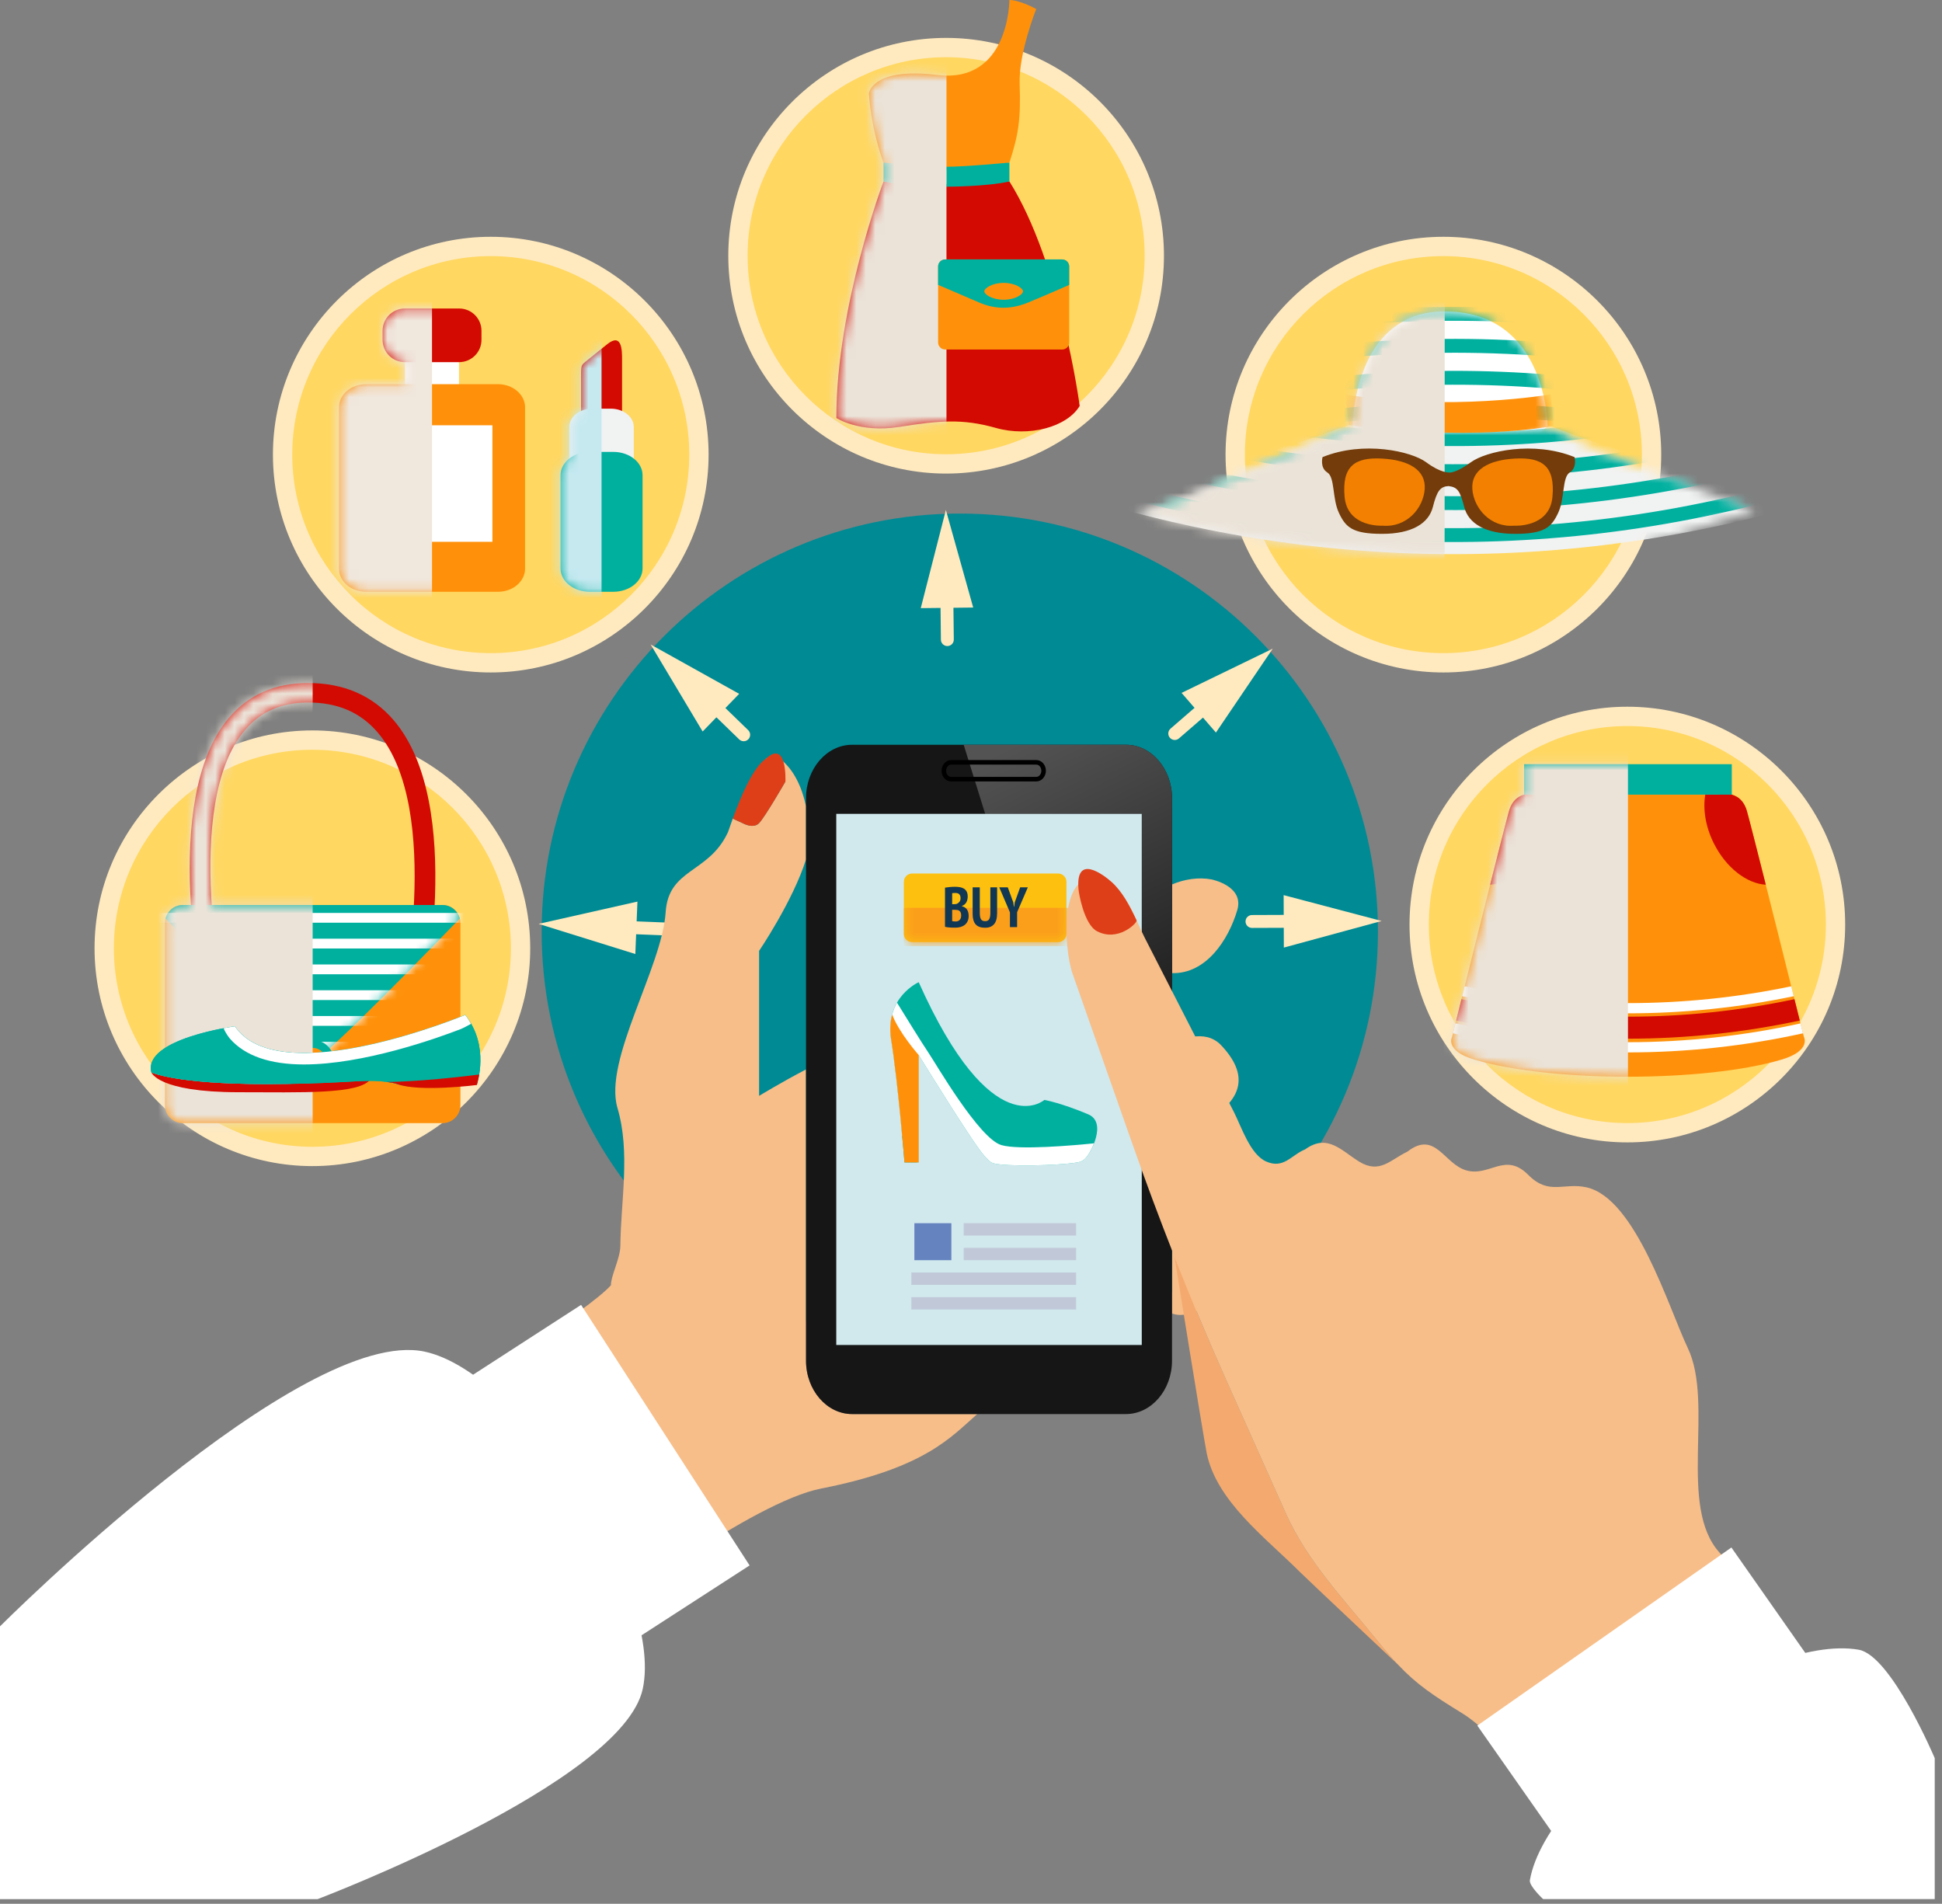 <svg width="203" height="199" viewBox="0 0 203 199" fill="none" xmlns="http://www.w3.org/2000/svg">
<rect x="0" y="0" width="203" height="199" fill="#808080" stroke="none"/>
<path d="M100.33 141.099C124.469 141.099 144.038 121.53 144.038 97.39C144.038 73.251 124.469 53.682 100.33 53.682C76.19 53.682 56.621 73.251 56.621 97.39C56.621 121.53 76.19 141.099 100.33 141.099Z" fill="#008A94"/>
<path d="M130.871 96.994C130.5 96.994 130.199 96.694 130.197 96.323C130.196 95.95 130.497 95.647 130.869 95.646L136.059 95.626C136.06 95.626 136.061 95.626 136.062 95.626C136.433 95.626 136.735 95.926 136.736 96.298C136.737 96.67 136.437 96.973 136.064 96.975L130.874 96.994C130.873 96.994 130.872 96.994 130.871 96.994Z" fill="#FFEABF"/>
<path d="M134.202 99.049L144.423 96.268L134.181 93.566L134.202 99.049Z" fill="#FFEABF"/>
<path d="M122.797 77.348C122.609 77.348 122.421 77.269 122.288 77.115C122.044 76.834 122.074 76.408 122.356 76.164L126.28 72.766C126.562 72.523 126.987 72.553 127.231 72.835C127.475 73.116 127.444 73.542 127.163 73.786L123.239 77.183C123.111 77.294 122.954 77.348 122.797 77.348Z" fill="#FFEABF"/>
<path d="M127.102 76.573L133.042 67.803L123.512 72.427L127.102 76.573Z" fill="#FFEABF"/>
<path d="M99.028 67.531C98.659 67.531 98.358 67.234 98.354 66.865L98.295 61.675C98.291 61.302 98.589 60.997 98.962 60.993C98.964 60.993 98.967 60.993 98.969 60.993C99.338 60.993 99.639 61.289 99.643 61.659L99.702 66.849C99.706 67.222 99.408 67.527 99.036 67.531C99.033 67.531 99.03 67.531 99.028 67.531Z" fill="#FFEABF"/>
<path d="M101.731 63.505L98.874 53.306L96.248 63.568L101.731 63.505Z" fill="#FFEABF"/>
<path d="M77.74 77.48C77.571 77.48 77.402 77.416 77.271 77.29L73.546 73.675C73.278 73.416 73.272 72.99 73.531 72.722C73.791 72.455 74.218 72.449 74.484 72.708L78.21 76.322C78.477 76.582 78.483 77.008 78.224 77.275C78.091 77.411 77.916 77.48 77.74 77.48Z" fill="#FFEABF"/>
<path d="M77.266 72.525L68.014 67.369L73.448 76.462L77.266 72.525Z" fill="#FFEABF"/>
<path d="M69.841 97.789C69.832 97.789 69.823 97.788 69.814 97.788L64.627 97.58C64.255 97.565 63.966 97.252 63.98 96.88C63.995 96.507 64.297 96.224 64.681 96.233L69.868 96.441C70.24 96.456 70.529 96.769 70.514 97.142C70.499 97.505 70.201 97.789 69.841 97.789Z" fill="#FFEABF"/>
<path d="M66.632 94.242L56.299 96.571L66.413 99.721L66.632 94.242Z" fill="#FFEABF"/>
<path d="M91.47 119.58C91.495 119.766 91.525 119.987 91.55 120.17C91.552 120.18 91.553 120.194 91.555 120.205C91.518 119.935 91.49 119.734 91.47 119.58Z" fill="#F7BE89"/>
<path d="M91.47 119.58C91.416 119.19 91.384 118.965 91.47 119.58Z" fill="#F7BE89"/>
<path d="M91.597 120.515C91.593 120.474 91.579 120.383 91.558 120.217C91.557 120.213 91.556 120.21 91.556 120.206C91.575 120.351 91.591 120.464 91.597 120.515Z" fill="#F7BE89"/>
<path d="M91.558 120.217C91.557 120.212 91.556 120.209 91.556 120.205V120.206C91.556 120.21 91.557 120.213 91.558 120.217Z" fill="#F7BE89"/>
<path d="M91.556 120.205C91.554 120.194 91.552 120.18 91.55 120.17C91.552 120.182 91.554 120.194 91.556 120.206V120.205Z" fill="#F7BE89"/>
<path d="M89.068 147.809C86.421 147.809 84.254 145.3 84.254 142.233V111.785C81.688 113.121 79.349 114.55 79.349 114.55V99.394C79.349 99.394 82.886 94.182 84.254 89.834V84.285C83.848 82.356 83.013 80.454 81.546 79.327C81.037 78.936 80.521 78.99 80.016 79.342C80.931 80.025 82.1 81.694 82.1 81.694C82.1 81.694 79.95 85.436 79.336 86.051C78.722 86.665 77.647 86.051 77.647 86.051L76.597 85.568C76.037 87.108 76.178 86.818 76.037 87.108C74.007 91.319 69.877 90.772 69.581 95.361C69.206 101.127 63.07 110.82 64.543 115.807C65.91 120.439 64.897 125.471 64.846 130.243C64.832 131.536 63.837 133.41 63.864 134.342C61.566 136.928 48.834 144.89 48.834 144.89L63.682 168.419C63.682 168.419 78.665 156.997 85.833 155.594C96.728 153.46 99.419 150.194 102.154 147.809H89.068Z" fill="#F7BE89"/>
<path d="M79.337 86.051C79.951 85.436 82.101 81.694 82.101 81.694C82.101 81.694 82.309 77.193 80.017 79.342C78.697 80.262 77.454 83.215 76.598 85.568L77.647 86.051C77.647 86.051 78.723 86.665 79.337 86.051Z" fill="#DF3F18"/>
<path d="M123.379 129.253C123.053 129.253 122.773 129.317 122.512 129.406V137.296C122.773 137.385 123.052 137.449 123.379 137.449C125.398 137.449 127.956 135.613 127.956 133.351C127.956 131.088 125.398 129.253 123.379 129.253Z" fill="#F7BE89"/>
<path d="M123.686 119.097C123.226 119.097 122.844 119.218 122.512 119.416V122.716V128.159C122.844 128.357 123.226 128.478 123.686 128.478C125.704 128.478 128.262 126.377 128.262 123.787C128.262 121.197 125.704 119.097 123.686 119.097Z" fill="#F7BE89"/>
<path d="M126.648 91.926C125.34 91.666 123.775 91.895 122.512 92.453V101.719C126.078 101.821 128.414 98.243 129.335 95.129C130.082 92.601 126.648 91.926 126.648 91.926Z" fill="#F7BE89"/>
<path d="M127.651 109.26C125.914 107.424 123.19 108.763 122.512 109.142V118.91C122.954 118.714 123.44 118.498 123.995 118.251C129.093 115.988 131.336 113.159 127.651 109.26Z" fill="#F7BE89"/>
<path d="M122.512 142.233C122.512 145.3 120.347 147.809 117.7 147.809H89.068C86.421 147.809 84.254 145.3 84.254 142.233V83.425C84.254 80.358 86.42 77.849 89.068 77.849H117.7C120.347 77.849 122.512 80.358 122.512 83.425V142.233Z" fill="#161616"/>
<path d="M117.7 77.849H100.735L102.982 85.07H119.35V112.557L122.512 122.716V83.425C122.512 80.358 120.347 77.849 117.7 77.849Z" fill="url(#paint0_linear_1153_3766)"/>
<path d="M119.35 85.07H87.416V140.588H119.35V85.07Z" fill="#D1E9ED"/>
<path d="M108.332 81.681H99.42C98.87 81.681 98.423 81.18 98.423 80.565C98.423 79.949 98.87 79.448 99.42 79.448H108.332C108.881 79.448 109.329 79.949 109.329 80.565C109.329 81.18 108.881 81.681 108.332 81.681ZM99.42 79.925C99.133 79.925 98.9 80.212 98.9 80.565C98.9 80.918 99.133 81.204 99.42 81.204H108.332C108.619 81.204 108.852 80.918 108.852 80.565C108.852 80.212 108.619 79.925 108.332 79.925H99.42Z" fill="black"/>
<path d="M0 169.998V198.51H33.205C33.205 198.51 65.067 186.423 67.189 176.53C69.39 166.269 54.654 143.485 44.393 141.284C31.47 138.513 0 169.998 0 169.998Z" fill="white"/>
<path d="M60.741 136.396L46.989 145.29L64.604 172.525L78.356 163.631L60.741 136.396Z" fill="white"/>
<path d="M111.478 97.605C111.478 98.088 111.086 98.48 110.602 98.48H95.353C94.869 98.48 94.478 98.088 94.478 97.605V92.18C94.478 91.696 94.869 91.304 95.353 91.304H110.602C111.086 91.304 111.478 91.696 111.478 92.18V97.605Z" fill="#FDC00F"/>
<mask id="mask0_1153_3766" style="mask-type:luminance" maskUnits="userSpaceOnUse" x="94" y="91" width="18" height="8">
<path d="M111.478 97.605C111.478 98.088 111.086 98.48 110.602 98.48H95.353C94.869 98.48 94.478 98.088 94.478 97.605V92.18C94.478 91.696 94.869 91.304 95.353 91.304H110.602C111.086 91.304 111.478 91.696 111.478 92.18V97.605Z" fill="white"/>
</mask>
<g mask="url(#mask0_1153_3766)">
<path d="M112.268 94.893H94.478V98.894H112.268V94.893Z" fill="#FB9F1B"/>
</g>
<path d="M101.156 93.714C101.156 93.817 101.144 93.919 101.123 94.02C101.102 94.121 101.067 94.216 101.019 94.305C100.972 94.393 100.91 94.472 100.833 94.539C100.756 94.606 100.664 94.658 100.556 94.693V94.729C100.651 94.753 100.741 94.788 100.827 94.835C100.912 94.883 100.986 94.948 101.049 95.029C101.112 95.109 101.162 95.209 101.2 95.325C101.237 95.442 101.256 95.579 101.256 95.737C101.256 95.951 101.219 96.136 101.146 96.292C101.073 96.448 100.974 96.576 100.85 96.675C100.725 96.773 100.58 96.847 100.414 96.894C100.247 96.942 100.072 96.966 99.886 96.966C99.831 96.966 99.759 96.966 99.673 96.966C99.586 96.966 99.492 96.963 99.391 96.957C99.29 96.951 99.187 96.942 99.079 96.93C98.972 96.918 98.874 96.901 98.783 96.876V92.783C98.913 92.759 99.075 92.738 99.266 92.721C99.458 92.703 99.649 92.694 99.838 92.694C100.013 92.694 100.18 92.707 100.34 92.735C100.5 92.763 100.641 92.814 100.762 92.889C100.882 92.965 100.978 93.068 101.049 93.201C101.12 93.334 101.156 93.506 101.156 93.714ZM99.702 94.516C99.745 94.516 99.796 94.513 99.853 94.507C99.91 94.501 99.957 94.494 99.993 94.487C100.108 94.443 100.206 94.372 100.286 94.273C100.368 94.174 100.408 94.045 100.408 93.887C100.408 93.784 100.395 93.698 100.368 93.626C100.34 93.555 100.302 93.499 100.255 93.457C100.207 93.416 100.15 93.386 100.085 93.368C100.02 93.35 99.95 93.341 99.875 93.341C99.713 93.341 99.597 93.349 99.531 93.365V94.516L99.702 94.516ZM99.904 96.32C100.07 96.32 100.206 96.266 100.313 96.159C100.42 96.053 100.474 95.896 100.474 95.691C100.474 95.561 100.456 95.457 100.42 95.379C100.385 95.302 100.337 95.243 100.277 95.201C100.218 95.16 100.15 95.133 100.073 95.121C99.996 95.11 99.916 95.103 99.833 95.103H99.531V96.284C99.562 96.296 99.616 96.305 99.694 96.311C99.77 96.316 99.841 96.32 99.904 96.32Z" fill="#103754"/>
<path d="M103.523 92.754H104.229V95.447C104.229 95.985 104.119 96.374 103.9 96.616C103.68 96.857 103.377 96.978 102.989 96.978C102.533 96.978 102.201 96.86 101.989 96.625C101.778 96.389 101.672 96.031 101.672 95.548V92.754H102.419V95.417C102.419 95.742 102.463 95.968 102.55 96.097C102.636 96.226 102.781 96.289 102.983 96.289C103.177 96.289 103.315 96.221 103.399 96.084C103.481 95.948 103.523 95.726 103.523 95.417V92.754Z" fill="#103754"/>
<path d="M105.57 95.364L104.455 92.754H105.345L105.921 94.326L105.98 94.777H106.01L106.075 94.314L106.638 92.754H107.44L106.318 95.358V96.907H105.571V95.364H105.57Z" fill="#103754"/>
<path d="M134.427 158.229C132.365 153.618 130.301 149.003 128.239 144.391C126.312 140.08 124.507 135.763 122.789 131.408L122.769 131.371C122.769 131.371 125.725 149.764 126.126 151.829C127.121 156.936 132.436 160.847 135.853 164.288C136.509 164.948 146.145 174.014 146.145 174.014V174.011C145.504 173.336 144.836 172.559 144.073 171.617C140.671 167.405 136.675 163.249 134.427 158.229Z" fill="#F4AA6E"/>
<path d="M179.759 162.306C175.36 157.473 179.193 146.732 176.435 140.927C174.43 136.707 170.98 125.247 165.839 124.109C163.441 123.578 161.91 124.985 159.754 122.811C157.334 120.368 155.713 123.029 153.279 122.339C150.945 121.678 150.035 118.107 147.119 120.379C145.364 121.205 144.233 122.746 142.08 121.425C140.216 120.279 138.769 118.449 136.43 120.14C134.973 120.733 134.187 122.226 132.342 121.404C130.678 120.665 129.752 117.743 128.986 116.245C125.872 110.162 122.761 104.079 119.647 97.996C118.762 96.269 117.756 93.277 116.086 92.386C110.477 89.387 111.183 99.128 112.11 101.764C114.163 107.601 116.213 113.438 118.265 119.274C119.705 123.372 121.21 127.406 122.789 131.409C124.506 135.763 126.312 140.08 128.238 144.392C130.301 149.003 132.365 153.619 134.427 158.23C136.674 163.25 140.671 167.406 144.073 171.617C144.835 172.56 145.504 173.337 146.145 174.011C148.122 176.101 149.797 177.206 152.916 179.129C156.644 181.427 163.271 189.863 163.271 189.863L187.826 175.267C187.826 175.267 181.512 164.229 179.759 162.306Z" fill="#F7BE89"/>
<path d="M112.766 93.197C112.766 93.197 113.274 96.625 114.691 97.351C116.86 98.463 118.83 96.532 118.817 96.219C118.077 94.653 117.315 93.187 116.181 92.177C115.46 91.534 112.269 89.013 112.766 93.197Z" fill="#DF3F18"/>
<path d="M202.24 183.778C202.24 183.778 197.703 173.042 194.295 172.443C183.959 170.625 161.738 186.198 159.92 196.533C159.816 197.127 161.305 198.509 161.305 198.509H202.24V183.778Z" fill="white"/>
<path d="M180.986 161.757L154.427 180.371L163.825 193.782L190.385 175.168L180.986 161.757Z" fill="white"/>
<path d="M96.035 102.668C96.035 102.668 92.435 104.237 93.155 108.699C93.874 113.161 94.548 121.51 94.548 121.51H96.035V110.282C96.035 110.282 101.793 119.654 102.896 120.814C103.207 121.142 103.463 121.488 103.862 121.6C105.145 121.955 110.536 121.849 112.588 121.51C113.224 121.404 113.374 121.143 113.499 121.03C113.914 120.653 115.816 117.345 113.739 116.471C110.86 115.26 109.169 114.972 109.169 114.972C109.169 114.972 103.711 119.83 96.035 102.668Z" fill="#00B09F"/>
<path d="M93.069 107.761C93.065 107.597 93.065 107.437 93.072 107.281C93.075 107.214 93.077 107.145 93.082 107.078C93.095 106.896 93.117 106.722 93.144 106.554C93.15 106.528 93.152 106.499 93.156 106.472C93.191 106.284 93.236 106.107 93.287 105.935C93.304 105.872 93.326 105.813 93.345 105.753C93.383 105.641 93.423 105.534 93.465 105.429C93.49 105.366 93.516 105.305 93.542 105.246C93.591 105.14 93.641 105.04 93.695 104.94C93.718 104.896 93.74 104.849 93.765 104.806C94.733 106.379 96.423 109.108 96.993 109.946C97.809 111.146 102.336 119.004 104.67 119.693C106.517 120.238 112.311 119.717 114.355 119.511C114.071 120.257 113.668 120.876 113.499 121.03C113.374 121.143 113.223 121.404 112.587 121.51C110.536 121.849 105.145 121.955 103.862 121.6C103.463 121.489 103.207 121.142 102.896 120.814C101.793 119.654 96.034 110.282 96.034 110.282V121.51H95.862L94.301 118.689C94.205 117.632 94.083 116.363 93.947 115.044C93.944 115.027 93.943 115.01 93.941 114.992C93.921 114.798 93.9 114.603 93.879 114.408C93.876 114.38 93.873 114.35 93.871 114.322C93.823 113.891 93.776 113.458 93.727 113.028C93.725 113.007 93.722 112.985 93.719 112.963C93.698 112.781 93.678 112.599 93.657 112.42C93.651 112.368 93.645 112.317 93.638 112.265C93.619 112.104 93.601 111.945 93.582 111.787C93.575 111.739 93.57 111.689 93.563 111.64C93.513 111.234 93.463 110.837 93.411 110.452C93.406 110.415 93.401 110.378 93.396 110.342C93.375 110.191 93.355 110.044 93.335 109.899C93.328 109.844 93.32 109.791 93.312 109.737C93.294 109.606 93.274 109.477 93.256 109.35C93.249 109.299 93.241 109.247 93.233 109.197C93.207 109.026 93.181 108.858 93.155 108.698C93.115 108.446 93.092 108.206 93.077 107.972C93.073 107.901 93.072 107.832 93.069 107.761Z" fill="white"/>
<path d="M93.155 108.699C92.989 107.661 93.061 106.786 93.26 106.044C93.965 107.946 96.035 110.282 96.035 110.282V121.51H94.548C94.548 121.51 93.874 113.161 93.155 108.699Z" fill="#FF910A"/>
<path d="M112.49 127.859H100.736V129.15H112.49V127.859Z" fill="#C1C9D9"/>
<path d="M112.49 130.435H100.736V131.726H112.49V130.435Z" fill="#C1C9D9"/>
<path d="M112.49 133.011H95.264V134.302H112.49V133.011Z" fill="#C1C9D9"/>
<path d="M112.49 135.587H95.264V136.879H112.49V135.587Z" fill="#C1C9D9"/>
<path d="M99.448 127.859H95.581V131.726H99.448V127.859Z" fill="#6583BF"/>
<path d="M185.494 112.029C193.992 103.532 193.992 89.754 185.494 81.256C176.996 72.758 163.219 72.758 154.721 81.256C146.223 89.754 146.223 103.532 154.721 112.029C163.219 120.527 176.996 120.527 185.494 112.029Z" fill="#FFD761"/>
<path d="M170.109 119.412C157.554 119.412 147.339 109.198 147.339 96.642C147.339 84.087 157.553 73.872 170.109 73.872C182.664 73.872 192.879 84.087 192.879 96.642C192.879 109.198 182.665 119.412 170.109 119.412ZM170.109 75.892C158.667 75.892 149.359 85.2 149.359 96.642C149.359 108.084 158.667 117.393 170.109 117.393C181.551 117.393 190.86 108.084 190.86 96.642C190.86 85.201 181.551 75.892 170.109 75.892Z" fill="#FFEABF"/>
<path d="M188.558 108.371C188.558 108.371 183.305 87.26 182.614 84.8C181.923 82.339 179.507 83.063 179.507 83.063H170.174H160.84C160.84 83.063 158.424 82.339 157.733 84.8C157.042 87.26 151.789 108.371 151.789 108.371C151.789 108.371 150.955 109.821 154.139 110.765C162.163 113.143 178.185 113.143 186.208 110.765C189.393 109.822 188.558 108.371 188.558 108.371Z" fill="#FF910A"/>
<path d="M182.614 84.8C181.923 82.339 179.507 83.063 179.507 83.063H178.253C177.995 84.57 178.272 86.397 179.146 88.149C180.428 90.718 182.611 92.368 184.582 92.477C183.649 88.775 182.855 85.656 182.614 84.8Z" fill="#D30A01"/>
<path d="M157.733 84.8C158.424 82.339 160.841 83.063 160.841 83.063H162.095C162.352 84.57 162.076 86.397 161.201 88.149C159.919 90.718 157.737 92.368 155.766 92.477C156.699 88.775 157.492 85.656 157.733 84.8Z" fill="#D30A01"/>
<path d="M181.027 79.879H159.32V83.063H181.027V79.879Z" fill="#00B09F"/>
<path d="M153.105 103.096C153.015 103.453 152.929 103.799 152.846 104.131C164.275 106.517 176.074 106.517 187.502 104.131C187.419 103.799 187.333 103.453 187.244 103.096C175.985 105.44 164.364 105.44 153.105 103.096Z" fill="white"/>
<path d="M152.768 104.443C152.553 105.303 152.365 106.061 152.211 106.675C164.054 109.203 176.295 109.203 188.136 106.675C187.983 106.061 187.793 105.303 187.579 104.443C176.103 106.881 164.243 106.881 152.768 104.443Z" fill="#D30A01"/>
<path d="M152.137 106.974C152.027 107.419 151.939 107.77 151.879 108.01C163.93 110.671 176.417 110.671 188.468 108.01C188.409 107.77 188.321 107.419 188.21 106.974C176.329 109.594 164.019 109.594 152.137 106.974Z" fill="white"/>
<mask id="mask1_1153_3766" style="mask-type:luminance" maskUnits="userSpaceOnUse" x="151" y="79" width="38" height="34">
<path d="M188.558 108.371C188.558 108.371 183.305 87.26 182.614 84.8C182.306 83.702 181.655 83.239 181.027 83.062V79.879H159.32V83.062C158.693 83.239 158.041 83.702 157.733 84.8C157.042 87.261 151.789 108.371 151.789 108.371C151.789 108.371 150.955 109.822 154.139 110.765C162.163 113.143 178.185 113.143 186.208 110.765C189.393 109.822 188.558 108.371 188.558 108.371Z" fill="white"/>
</mask>
<g mask="url(#mask1_1153_3766)">
<path d="M170.173 76.32H150.918V119.807H170.173V76.32Z" fill="#EBE3D8"/>
</g>
<path d="M54.123 102.64C56.066 90.781 48.027 79.591 36.168 77.648C24.309 75.705 13.12 83.743 11.177 95.602C9.234 107.462 17.272 118.651 29.131 120.594C40.99 122.537 52.179 114.499 54.123 102.64Z" fill="#FFD761"/>
<path d="M32.654 121.89C20.098 121.89 9.884 111.676 9.884 99.12C9.884 86.565 20.098 76.35 32.654 76.35C45.209 76.35 55.424 86.565 55.424 99.12C55.424 111.676 45.209 121.89 32.654 121.89ZM32.654 78.371C21.212 78.371 11.903 87.679 11.903 99.121C11.903 110.563 21.212 119.871 32.654 119.871C44.096 119.871 53.404 110.563 53.404 99.121C53.404 87.679 44.096 78.371 32.654 78.371Z" fill="#FFEABF"/>
<path d="M43.966 106.039L41.861 105.622C41.907 105.412 46.423 84.628 39.462 76.542C37.66 74.448 35.287 73.431 32.209 73.431C32.194 73.431 32.179 73.431 32.164 73.431C29.396 73.439 27.256 74.376 25.621 76.293C18.925 84.149 23.538 105.064 23.585 105.276L21.482 105.7C21.279 104.802 16.609 83.626 23.945 75.018C25.985 72.625 28.746 71.406 32.156 71.395C32.173 71.395 32.19 71.395 32.207 71.395C35.922 71.395 38.925 72.695 41.131 75.259C48.737 84.097 44.164 105.148 43.966 106.039Z" fill="#D30A01"/>
<path d="M48.128 115.518C48.128 116.558 47.284 117.401 46.244 117.401H19.123C18.083 117.401 17.24 116.558 17.24 115.518V96.479C17.24 95.439 18.083 94.596 19.123 94.596H46.244C47.284 94.596 48.128 95.439 48.128 96.479V115.518Z" fill="#FF910A"/>
<path d="M17.305 96.012C18.334 97.081 31.674 110.923 32.684 110.933C33.694 110.923 47.034 97.081 48.063 96.012C47.855 95.199 47.123 94.596 46.244 94.596H19.123C18.245 94.596 17.512 95.199 17.305 96.012Z" fill="#00B09F"/>
<mask id="mask2_1153_3766" style="mask-type:luminance" maskUnits="userSpaceOnUse" x="17" y="94" width="32" height="17">
<path d="M17.305 96.012C18.334 97.081 31.674 110.923 32.684 110.933C33.694 110.923 47.034 97.081 48.063 96.012C47.855 95.199 47.123 94.596 46.244 94.596H19.123C18.245 94.596 17.512 95.199 17.305 96.012Z" fill="white"/>
</mask>
<g mask="url(#mask2_1153_3766)">
<path d="M50.765 95.425H14.606V96.449H50.765V95.425Z" fill="white"/>
</g>
<mask id="mask3_1153_3766" style="mask-type:luminance" maskUnits="userSpaceOnUse" x="17" y="94" width="32" height="17">
<path d="M17.305 96.012C18.334 97.081 31.674 110.923 32.684 110.933C33.694 110.923 47.034 97.081 48.063 96.012C47.855 95.199 47.123 94.596 46.244 94.596H19.123C18.245 94.596 17.512 95.199 17.305 96.012Z" fill="white"/>
</mask>
<g mask="url(#mask3_1153_3766)">
<path d="M50.765 98.119H14.606V99.143H50.765V98.119Z" fill="white"/>
</g>
<mask id="mask4_1153_3766" style="mask-type:luminance" maskUnits="userSpaceOnUse" x="17" y="94" width="32" height="17">
<path d="M17.305 96.012C18.334 97.081 31.674 110.923 32.684 110.933C33.694 110.923 47.034 97.081 48.063 96.012C47.855 95.199 47.123 94.596 46.244 94.596H19.123C18.245 94.596 17.512 95.199 17.305 96.012Z" fill="white"/>
</mask>
<g mask="url(#mask4_1153_3766)">
<path d="M50.765 100.814H14.606V101.838H50.765V100.814Z" fill="white"/>
</g>
<mask id="mask5_1153_3766" style="mask-type:luminance" maskUnits="userSpaceOnUse" x="17" y="94" width="32" height="17">
<path d="M17.305 96.012C18.334 97.081 31.674 110.923 32.684 110.933C33.694 110.923 47.034 97.081 48.063 96.012C47.855 95.199 47.123 94.596 46.244 94.596H19.123C18.245 94.596 17.512 95.199 17.305 96.012Z" fill="white"/>
</mask>
<g mask="url(#mask5_1153_3766)">
<path d="M50.765 103.508H14.606V104.532H50.765V103.508Z" fill="white"/>
</g>
<mask id="mask6_1153_3766" style="mask-type:luminance" maskUnits="userSpaceOnUse" x="17" y="94" width="32" height="17">
<path d="M17.305 96.012C18.334 97.081 31.674 110.923 32.684 110.933C33.694 110.923 47.034 97.081 48.063 96.012C47.855 95.199 47.123 94.596 46.244 94.596H19.123C18.245 94.596 17.512 95.199 17.305 96.012Z" fill="white"/>
</mask>
<g mask="url(#mask6_1153_3766)">
<path d="M50.765 106.203H14.606V107.227H50.765V106.203Z" fill="white"/>
</g>
<mask id="mask7_1153_3766" style="mask-type:luminance" maskUnits="userSpaceOnUse" x="17" y="94" width="32" height="17">
<path d="M17.305 96.012C18.334 97.081 31.674 110.923 32.684 110.933C33.694 110.923 47.034 97.081 48.063 96.012C47.855 95.199 47.123 94.596 46.244 94.596H19.123C18.245 94.596 17.512 95.199 17.305 96.012Z" fill="white"/>
</mask>
<g mask="url(#mask7_1153_3766)">
<path d="M50.765 108.897H14.606V109.922H50.765V108.897Z" fill="white"/>
</g>
<path d="M34.92 110.933C34.92 112.168 33.919 113.17 32.685 113.17C31.451 113.17 30.449 112.168 30.449 110.933C30.449 109.699 31.451 108.698 32.685 108.698C33.919 108.698 34.92 109.699 34.92 110.933Z" fill="#00B09F"/>
<path d="M34.085 110.933C34.085 111.706 33.458 112.333 32.685 112.333C31.912 112.333 31.285 111.706 31.285 110.933C31.285 110.16 31.912 109.534 32.685 109.534C33.458 109.534 34.085 110.16 34.085 110.933Z" fill="#FF910A"/>
<mask id="mask8_1153_3766" style="mask-type:luminance" maskUnits="userSpaceOnUse" x="17" y="71" width="32" height="47">
<path d="M46.244 94.596H45.434C45.76 87.906 45.126 79.899 41.132 75.257C38.926 72.694 35.923 71.394 32.208 71.394C32.19 71.394 32.174 71.394 32.157 71.394C28.746 71.405 25.985 72.624 23.946 75.017C20.021 79.622 19.532 87.825 19.959 94.595H19.123C18.083 94.595 17.24 95.439 17.24 96.478V115.517C17.24 116.558 18.083 117.401 19.123 117.401H46.244C47.284 117.401 48.128 116.558 48.128 115.517V96.478C48.128 95.439 47.284 94.596 46.244 94.596ZM25.621 76.293C27.256 74.376 29.395 73.439 32.163 73.43C32.178 73.43 32.193 73.43 32.208 73.43C35.287 73.43 37.66 74.448 39.462 76.542C43.047 80.707 43.587 88.24 43.263 94.596H22.131C21.707 88.154 22.102 80.421 25.621 76.293Z" fill="white"/>
</mask>
<g mask="url(#mask8_1153_3766)">
<path d="M32.683 65.053H11.182V124.829H32.683V65.053Z" fill="#EBE3D8"/>
</g>
<path d="M27.817 113.315C18.269 113.315 15.821 112.09 15.821 112.09C15.821 112.09 16.474 114.168 24.961 114.168C31.521 114.168 37.651 114.418 38.735 112.786C36.795 112.812 33.897 113.315 27.817 113.315Z" fill="#D30A01"/>
<path d="M15.821 112.09C15.821 112.09 18.269 113.315 27.817 113.315C34.533 113.315 37.092 112.943 39.038 112.982C39.858 113 40.802 113.097 41.527 113.315C43.976 114.049 49.851 113.315 49.851 113.315C49.851 113.315 51.238 109.357 48.627 106.093C48.627 106.093 29.205 114.181 24.554 107.276C24.554 107.276 14.922 108.581 15.821 112.09Z" fill="#00B09F"/>
<path d="M15.821 112.09C15.821 112.09 18.269 113.315 27.817 113.315C34.533 113.315 37.092 112.943 39.038 112.982C39.858 113 40.802 113.097 41.527 113.315C43.976 114.049 49.851 113.315 49.851 113.315C49.851 113.315 51.238 109.357 48.627 106.093C48.627 106.093 29.205 114.181 24.554 107.276C24.554 107.276 14.922 108.581 15.821 112.09Z" fill="#00B09F"/>
<path d="M49.851 113.413C49.851 113.413 49.983 112.936 50.089 112.321C50.075 112.321 50.064 112.322 50.052 112.324C43.51 113.138 40.433 113.089 40.433 113.089V113.092C40.821 113.145 41.204 113.195 41.527 113.315C43.838 114.181 49.851 113.413 49.851 113.413Z" fill="#D30A01"/>
<path d="M31.777 111.266C31.777 111.266 31.777 111.266 31.778 111.266C37.995 111.266 45.591 108.56 48.184 107.56C48.184 107.56 48.589 107.385 49.243 107.013C49.066 106.704 48.869 106.394 48.627 106.093C48.627 106.093 29.205 114.181 24.554 107.276C24.554 107.276 24.086 107.339 23.367 107.476C23.68 108.178 24.037 108.569 24.037 108.569C25.601 110.359 28.2 111.266 31.777 111.266Z" fill="white"/>
<path d="M72.774 51.046C74.723 39.187 66.689 27.993 54.83 26.044C42.971 24.094 31.777 32.128 29.828 43.987C27.878 55.846 35.912 67.04 47.771 68.989C59.63 70.939 70.824 62.905 72.774 51.046Z" fill="#FFD761"/>
<path d="M51.3 70.291C38.745 70.291 28.53 60.076 28.53 47.521C28.53 34.965 38.745 24.751 51.3 24.751C63.856 24.751 74.07 34.965 74.07 47.521C74.07 60.076 63.856 70.291 51.3 70.291ZM51.3 26.77C39.858 26.77 30.55 36.078 30.55 47.52C30.55 58.962 39.858 68.271 51.3 68.271C62.742 68.271 72.05 58.962 72.05 47.52C72.05 36.079 62.742 26.77 51.3 26.77Z" fill="#FFEABF"/>
<path d="M47.979 37.295H42.34V41.36H47.979V37.295Z" fill="white"/>
<path d="M54.887 59.434C54.887 60.773 53.618 61.859 52.054 61.859H38.265C36.7 61.859 35.433 60.773 35.433 59.434V42.581C35.433 41.242 36.7 40.157 38.265 40.157H52.054C53.618 40.157 54.887 41.242 54.887 42.581V59.434Z" fill="#FF910A"/>
<path d="M51.472 44.454H38.847V56.634H51.472V44.454Z" fill="white"/>
<path d="M50.33 35.522C50.33 36.81 49.284 37.854 47.996 37.854H42.322C41.034 37.854 39.99 36.81 39.99 35.522V34.578C39.99 33.29 41.035 32.247 42.322 32.247H47.996C49.284 32.247 50.33 33.29 50.33 34.578L50.33 35.522Z" fill="#D30A01"/>
<mask id="mask9_1153_3766" style="mask-type:luminance" maskUnits="userSpaceOnUse" x="35" y="32" width="20" height="30">
<path d="M52.054 40.157H47.979V37.854H47.996C49.284 37.854 50.33 36.81 50.33 35.522V34.578C50.33 33.29 49.284 32.247 47.996 32.247H42.322C41.034 32.247 39.99 33.29 39.99 34.578V35.522C39.99 36.81 41.035 37.854 42.322 37.854H42.34V40.157H38.265C36.7 40.157 35.433 41.242 35.433 42.581V59.434C35.433 60.773 36.7 61.859 38.265 61.859H52.054C53.618 61.859 54.887 60.773 54.887 59.434V42.581C54.887 41.242 53.618 40.157 52.054 40.157Z" fill="white"/>
</mask>
<g mask="url(#mask9_1153_3766)">
<path d="M45.158 29.063H21.9V74.328H45.158V29.063Z" fill="#F0E7DD"/>
</g>
<path d="M65.025 43.862C65.025 44.736 64.338 45.444 63.494 45.444H62.268C61.422 45.444 60.737 44.735 60.737 43.862V39.381C60.737 37.922 60.737 38.228 61.758 37.36L63.494 35.962C65.025 34.756 65.025 36.67 65.025 37.542V43.862Z" fill="#D30A01"/>
<path d="M66.25 52.288C66.25 53.347 65.174 54.205 63.844 54.205H61.918C60.588 54.205 59.512 53.347 59.512 52.288V44.631C59.512 43.573 60.588 42.715 61.918 42.715H63.844C65.174 42.715 66.25 43.573 66.25 44.631V52.288Z" fill="#F1F2F2"/>
<path d="M67.168 59.42C67.168 60.766 65.797 61.859 64.105 61.859H61.656C59.963 61.859 58.593 60.766 58.593 59.42V49.674C58.593 48.327 59.963 47.235 61.656 47.235H64.105C65.797 47.235 67.168 48.327 67.168 49.674V59.42Z" fill="#00B09F"/>
<mask id="mask10_1153_3766" style="mask-type:luminance" maskUnits="userSpaceOnUse" x="58" y="35" width="10" height="27">
<path d="M66.251 47.935V44.631C66.251 43.917 65.751 43.3 65.025 42.971V37.542C65.025 36.67 65.025 34.757 63.494 35.962L61.759 37.36C60.737 38.228 60.737 37.921 60.737 39.382V42.97C60.008 43.3 59.513 43.917 59.513 44.631V47.935C58.947 48.377 58.594 48.991 58.594 49.674V59.419C58.594 60.765 59.964 61.858 61.656 61.858H64.105C65.797 61.858 67.169 60.765 67.169 59.419V49.674C67.168 48.992 66.814 48.377 66.251 47.935Z" fill="white"/>
</mask>
<g mask="url(#mask10_1153_3766)">
<path d="M62.88 25.95H55.149V66.326H62.88V25.95Z" fill="#C6E9F0"/>
</g>
<path d="M120.102 31.634C122.807 19.925 115.508 8.24 103.8 5.535C92.091 2.83 80.406 10.129 77.7 21.838C74.995 33.547 82.294 45.232 94.003 47.937C105.712 50.642 117.397 43.343 120.102 31.634Z" fill="#FFD761"/>
<path d="M98.9 49.502C86.345 49.502 76.13 39.286 76.13 26.732C76.13 14.176 86.345 3.962 98.9 3.962C111.456 3.962 121.67 14.177 121.67 26.732C121.671 39.286 111.456 49.502 98.9 49.502ZM98.9 5.981C87.459 5.981 78.15 15.29 78.15 26.732C78.15 38.173 87.459 47.482 98.9 47.482C110.342 47.482 119.651 38.173 119.651 26.732C119.651 15.29 110.342 5.981 98.9 5.981Z" fill="#FFEABF"/>
<path d="M92.359 18.967C92.359 18.967 87.425 31.965 87.425 43.691C87.425 43.691 89.836 45.28 94.003 44.623C98.169 43.964 100.581 43.737 104.089 44.728C107.598 45.719 111.545 44.623 112.861 42.43C112.861 42.43 110.887 27.519 105.515 18.967C105.515 18.967 98.168 19.549 92.359 18.967Z" fill="#D30A01"/>
<path d="M92.359 16.994C92.359 16.994 91.152 14.034 90.823 9.758C90.823 9.758 91.184 6.999 97.952 7.835C105.515 8.769 105.515 0 105.515 0C105.515 0 106.452 -0.048 108.316 0.938C108.316 0.938 106.469 5.575 106.584 8.769C106.717 12.418 106.469 14.083 105.515 16.994C105.515 16.994 96.744 18.857 92.359 16.994Z" fill="#FF910A"/>
<path d="M92.358 18.967V16.994C92.358 16.994 96.963 17.432 98.936 17.432V19.515C98.936 19.515 94.769 19.515 92.358 18.967Z" fill="#00B09F"/>
<path d="M105.514 18.967V16.994C105.514 16.994 100.909 17.432 98.936 17.432V19.515C98.936 19.515 103.102 19.515 105.514 18.967Z" fill="#00B09F"/>
<mask id="mask11_1153_3766" style="mask-type:luminance" maskUnits="userSpaceOnUse" x="87" y="0" width="26" height="46">
<path d="M105.514 18.967V16.994C106.469 14.083 106.717 12.418 106.584 8.769C106.468 5.575 108.316 0.938 108.316 0.938C106.452 -0.048 105.514 0 105.514 0C105.514 0 105.514 8.769 97.952 7.835C91.183 7 90.823 9.758 90.823 9.758C91.152 14.034 92.358 16.994 92.358 16.994V18.967C92.358 18.967 87.425 31.965 87.425 43.691C87.425 43.691 89.836 45.28 94.002 44.623C98.169 43.964 100.581 43.737 104.089 44.728C107.597 45.719 111.544 44.623 112.86 42.43C112.861 42.429 110.886 27.518 105.514 18.967Z" fill="white"/>
</mask>
<g mask="url(#mask11_1153_3766)">
<path d="M98.936 -0.708H81.504V72.195H98.936V-0.708Z" fill="#EBE3D8"/>
</g>
<path d="M111.766 35.795C111.766 36.203 111.436 36.533 111.028 36.533H98.799C98.392 36.533 98.061 36.203 98.061 35.795V27.853C98.061 27.446 98.391 27.116 98.799 27.116H111.028C111.436 27.116 111.766 27.446 111.766 27.853V35.795Z" fill="#FF910A"/>
<path d="M111.028 27.116H98.799C98.392 27.116 98.061 27.446 98.061 27.853V29.78C98.061 29.78 100.307 30.73 102.315 31.606C104.087 32.379 105.757 32.329 107.512 31.606C109.538 30.77 111.766 29.78 111.766 29.78V27.853C111.766 27.446 111.436 27.116 111.028 27.116ZM104.914 31.333C103.715 31.333 102.892 30.776 102.892 30.451C102.892 30.127 103.715 29.57 104.914 29.57C106.111 29.57 106.935 30.127 106.935 30.451C106.935 30.776 106.111 31.333 104.914 31.333Z" fill="#00B09F"/>
<path d="M172.031 52.624C174.85 40.941 167.665 29.185 155.983 26.366C144.3 23.546 132.544 30.731 129.725 42.414C126.906 54.096 134.091 65.852 145.773 68.672C157.456 71.491 169.212 64.306 172.031 52.624Z" fill="#FFD761"/>
<path d="M150.879 70.291C138.323 70.291 128.109 60.076 128.109 47.521C128.109 34.965 138.323 24.751 150.879 24.751C163.434 24.751 173.649 34.965 173.649 47.521C173.649 60.076 163.434 70.291 150.879 70.291ZM150.879 26.77C139.437 26.77 130.129 36.079 130.129 47.52C130.129 58.962 139.437 68.271 150.879 68.271C162.32 68.271 171.629 58.962 171.629 47.52C171.629 36.079 162.32 26.77 150.879 26.77Z" fill="#FFEABF"/>
<path d="M141.402 44.529C141.402 44.529 141.402 32.554 151.02 32.554C161.76 32.554 161.76 44.529 161.76 44.529C161.76 44.529 152.809 54.052 141.402 44.529Z" fill="white"/>
<mask id="mask12_1153_3766" style="mask-type:luminance" maskUnits="userSpaceOnUse" x="117" y="44" width="67" height="17">
<path d="M183.477 53.35C157.085 61.751 152.631 62.903 117.692 54.344C127.789 50.982 134.582 47.281 141.402 44.529C148.397 45.171 154.763 45.111 161.76 44.529C170.601 49.041 171.492 48.76 183.477 53.35Z" fill="white"/>
</mask>
<g mask="url(#mask12_1153_3766)">
<path d="M191.919 51.692C165.526 60.09 137.605 60.002 111.245 51.419C121.74 50.329 131.706 47.911 140.98 44.418C147.973 45.06 154.999 45.092 161.996 44.508C171.321 48.077 181.351 50.556 191.919 51.692Z" fill="#F1F2F2"/>
</g>
<mask id="mask13_1153_3766" style="mask-type:luminance" maskUnits="userSpaceOnUse" x="117" y="44" width="67" height="17">
<path d="M183.477 53.35C157.085 61.751 152.631 62.903 117.692 54.344C127.789 50.982 134.582 47.281 141.402 44.529C148.397 45.171 154.763 45.111 161.76 44.529C170.601 49.041 171.492 48.76 183.477 53.35Z" fill="white"/>
</mask>
<g mask="url(#mask13_1153_3766)">
<mask id="mask14_1153_3766" style="mask-type:luminance" maskUnits="userSpaceOnUse" x="111" y="44" width="81" height="14">
<path d="M191.919 51.692C165.526 60.09 137.605 60.002 111.245 51.419C121.74 50.329 131.706 47.911 140.98 44.418C147.973 45.06 154.999 45.092 161.996 44.508C171.321 48.077 181.351 50.556 191.919 51.692Z" fill="white"/>
</mask>
<g mask="url(#mask14_1153_3766)">
<path d="M191.759 39.989C165.477 48.962 137.445 48.84 111.21 39.626C111.334 39.163 111.458 38.702 111.583 38.242C137.579 47.37 165.354 47.49 191.396 38.6C191.519 39.063 191.639 39.526 191.759 39.989Z" fill="#00B09F"/>
</g>
<mask id="mask15_1153_3766" style="mask-type:luminance" maskUnits="userSpaceOnUse" x="111" y="44" width="81" height="14">
<path d="M191.919 51.692C165.526 60.09 137.605 60.002 111.245 51.419C121.74 50.329 131.706 47.911 140.98 44.418C147.973 45.06 154.999 45.092 161.996 44.508C171.321 48.077 181.351 50.556 191.919 51.692Z" fill="white"/>
</mask>
<g mask="url(#mask15_1153_3766)">
<path d="M192.954 43.07C166.134 52.315 137.509 52.274 110.705 42.947C110.828 42.485 110.951 42.023 111.075 41.56C137.639 50.804 166.008 50.844 192.589 41.682C192.71 42.145 192.833 42.608 192.954 43.07Z" fill="#00B09F"/>
</g>
<mask id="mask16_1153_3766" style="mask-type:luminance" maskUnits="userSpaceOnUse" x="111" y="44" width="81" height="14">
<path d="M191.919 51.692C165.526 60.09 137.605 60.002 111.245 51.419C121.74 50.329 131.706 47.911 140.98 44.418C147.973 45.06 154.999 45.092 161.996 44.508C171.321 48.077 181.351 50.556 191.919 51.692Z" fill="white"/>
</mask>
<g mask="url(#mask16_1153_3766)">
<path d="M194.164 46.144C166.805 55.663 137.59 55.705 110.214 46.271C110.338 45.807 110.46 45.344 110.582 44.882C137.716 54.236 166.676 54.193 193.795 44.757C193.919 45.22 194.042 45.681 194.164 46.144Z" fill="#00B09F"/>
</g>
<mask id="mask17_1153_3766" style="mask-type:luminance" maskUnits="userSpaceOnUse" x="111" y="44" width="81" height="14">
<path d="M191.919 51.692C165.526 60.09 137.605 60.002 111.245 51.419C121.74 50.329 131.706 47.911 140.98 44.418C147.973 45.06 154.999 45.092 161.996 44.508C171.321 48.077 181.351 50.556 191.919 51.692Z" fill="white"/>
</mask>
<g mask="url(#mask17_1153_3766)">
<path d="M195.39 49.212C167.493 59.01 137.687 59.139 109.739 49.597C109.86 49.135 109.981 48.671 110.103 48.209C137.809 57.667 167.36 57.541 195.015 47.827C195.14 48.289 195.264 48.75 195.39 49.212Z" fill="#00B09F"/>
</g>
</g>
<mask id="mask18_1153_3766" style="mask-type:luminance" maskUnits="userSpaceOnUse" x="141" y="32" width="21" height="17">
<path d="M141.402 44.529C141.402 44.529 141.402 32.554 151.02 32.554C161.76 32.554 161.76 44.529 161.76 44.529C161.76 44.529 152.809 54.052 141.402 44.529Z" fill="white"/>
</mask>
<g mask="url(#mask18_1153_3766)">
<mask id="mask19_1153_3766" style="mask-type:luminance" maskUnits="userSpaceOnUse" x="111" y="30" width="81" height="15">
<path d="M191.918 37.045C165.526 28.645 137.605 28.735 111.245 37.317C121.74 38.407 131.706 40.826 140.979 44.318C147.973 43.675 154.998 43.646 161.995 44.228C171.32 40.66 181.351 38.181 191.918 37.045Z" fill="white"/>
</mask>
<g mask="url(#mask19_1153_3766)">
<path d="M191.758 48.748C165.476 39.774 137.445 39.896 111.209 49.111C111.334 49.572 111.458 50.034 111.582 50.496C137.578 41.366 165.354 41.246 191.395 50.136C191.518 49.674 191.638 49.211 191.758 48.748Z" fill="#00B09F"/>
</g>
<mask id="mask20_1153_3766" style="mask-type:luminance" maskUnits="userSpaceOnUse" x="111" y="30" width="81" height="15">
<path d="M191.918 37.045C165.526 28.645 137.605 28.735 111.245 37.317C121.74 38.407 131.706 40.826 140.979 44.318C147.973 43.675 154.998 43.646 161.995 44.228C171.32 40.66 181.351 38.181 191.918 37.045Z" fill="white"/>
</mask>
<g mask="url(#mask20_1153_3766)">
<path d="M192.954 45.667C166.134 36.422 137.509 36.462 110.705 45.791C110.828 46.253 110.951 46.715 111.074 47.175C137.639 37.933 166.008 37.892 192.588 47.055C192.71 46.593 192.833 46.13 192.954 45.667Z" fill="#00B09F"/>
</g>
<mask id="mask21_1153_3766" style="mask-type:luminance" maskUnits="userSpaceOnUse" x="111" y="30" width="81" height="15">
<path d="M191.918 37.045C165.526 28.645 137.605 28.735 111.245 37.317C121.74 38.407 131.706 40.826 140.979 44.318C147.973 43.675 154.998 43.646 161.995 44.228C171.32 40.66 181.351 38.181 191.918 37.045Z" fill="white"/>
</mask>
<g mask="url(#mask21_1153_3766)">
<path d="M194.164 42.592C166.805 33.073 137.589 33.032 110.214 42.467C110.337 42.929 110.459 43.392 110.581 43.855C137.716 34.501 166.676 34.545 193.794 43.98C193.919 43.516 194.042 43.055 194.164 42.592Z" fill="#00B09F"/>
</g>
<mask id="mask22_1153_3766" style="mask-type:luminance" maskUnits="userSpaceOnUse" x="111" y="30" width="81" height="15">
<path d="M191.918 37.045C165.526 28.645 137.605 28.735 111.245 37.317C121.74 38.407 131.706 40.826 140.979 44.318C147.973 43.675 154.998 43.646 161.995 44.228C171.32 40.66 181.351 38.181 191.918 37.045Z" fill="white"/>
</mask>
<g mask="url(#mask22_1153_3766)">
<path d="M195.389 39.525C167.493 29.727 137.686 29.599 109.738 39.14C109.859 39.602 109.981 40.065 110.102 40.528C137.808 31.069 167.359 31.195 195.014 40.91C195.139 40.448 195.263 39.986 195.389 39.525Z" fill="#00B09F"/>
</g>
</g>
<mask id="mask23_1153_3766" style="mask-type:luminance" maskUnits="userSpaceOnUse" x="141" y="32" width="21" height="17">
<path d="M141.402 44.529C141.402 44.529 141.402 32.554 151.02 32.554C161.76 32.554 161.76 44.529 161.76 44.529C161.76 44.529 152.809 54.052 141.402 44.529Z" fill="white"/>
</mask>
<g mask="url(#mask23_1153_3766)">
<path d="M140.979 44.418C140.979 44.418 152.233 46.193 162.431 44.528L162.081 41.23C162.081 41.23 151.425 43.043 140.616 41.23L140.979 44.418Z" fill="#FF910A"/>
</g>
<mask id="mask24_1153_3766" style="mask-type:luminance" maskUnits="userSpaceOnUse" x="119" y="32" width="65" height="26">
<path d="M161.76 44.529C161.76 44.529 161.76 32.554 151.02 32.554C141.402 32.554 141.402 44.529 141.402 44.529C134.964 47.127 128.549 50.57 119.357 53.776C138.006 58.57 157.263 59.203 176.072 55.679C178.353 54.979 180.8 54.203 183.477 53.35C171.492 48.761 170.601 49.041 161.76 44.529Z" fill="white"/>
</mask>
<g mask="url(#mask24_1153_3766)">
<path d="M151.02 32.554L151.007 58.444C151.007 58.444 118.675 66.038 117.982 64.293C117.288 62.55 117.332 28.078 117.332 28.078L151.337 19.99L151.02 32.554Z" fill="#EBE3D8"/>
</g>
<path d="M153.388 51.324C153.388 53.65 155.522 55.535 158.151 55.535C160.782 55.535 162.915 53.65 162.915 51.324C162.915 48.998 160.782 47.112 158.151 47.112C155.522 47.113 153.388 48.998 153.388 51.324Z" fill="#F38000"/>
<path d="M139.701 51.258C139.701 53.583 141.833 55.468 144.465 55.468C147.095 55.468 149.226 53.583 149.226 51.258C149.226 48.932 147.095 47.045 144.465 47.045C141.833 47.045 139.701 48.932 139.701 51.258Z" fill="#F38000"/>
<path d="M138.247 47.782C138.247 47.782 137.946 48.883 138.749 49.386C139.551 49.886 139.25 52.093 139.953 53.597C140.655 55.102 141.357 55.803 144.466 55.803C147.575 55.803 149.341 54.718 149.779 52.995C150.211 51.298 150.549 50.858 151.418 50.808C152.353 50.923 152.623 51.298 153.055 52.995C153.493 54.718 155.262 55.803 158.37 55.803C161.478 55.803 162.179 55.102 162.883 53.597C163.585 52.093 163.283 49.886 164.085 49.386C164.888 48.883 164.588 47.782 164.588 47.782C160.308 46.043 155.314 47.177 153.756 48.316C152.438 49.281 151.751 49.401 151.483 49.401V49.386C151.483 49.386 150.656 49.486 149.077 48.316C147.528 47.169 142.526 46.042 138.247 47.782ZM158.37 47.932C161.177 47.782 162.581 48.684 162.28 51.942C161.979 55.202 158.268 54.95 158.268 54.95C155.813 55.151 154.058 53.146 153.907 51.141C153.756 49.134 155.561 48.083 158.37 47.932ZM148.926 51.141C148.776 53.146 147.022 55.151 144.566 54.95C144.566 54.95 140.855 55.202 140.553 51.942C140.254 48.684 141.658 47.782 144.466 47.932C147.272 48.083 149.077 49.134 148.926 51.141Z" fill="#733C0A"/>
<defs>
<linearGradient id="paint0_linear_1153_3766" x1="109.289" y1="76.29" x2="125.232" y2="109.68" gradientUnits="userSpaceOnUse">
<stop stop-color="#535353"/>
<stop offset="1" stop-color="#161616"/>
</linearGradient>
</defs>
</svg>
